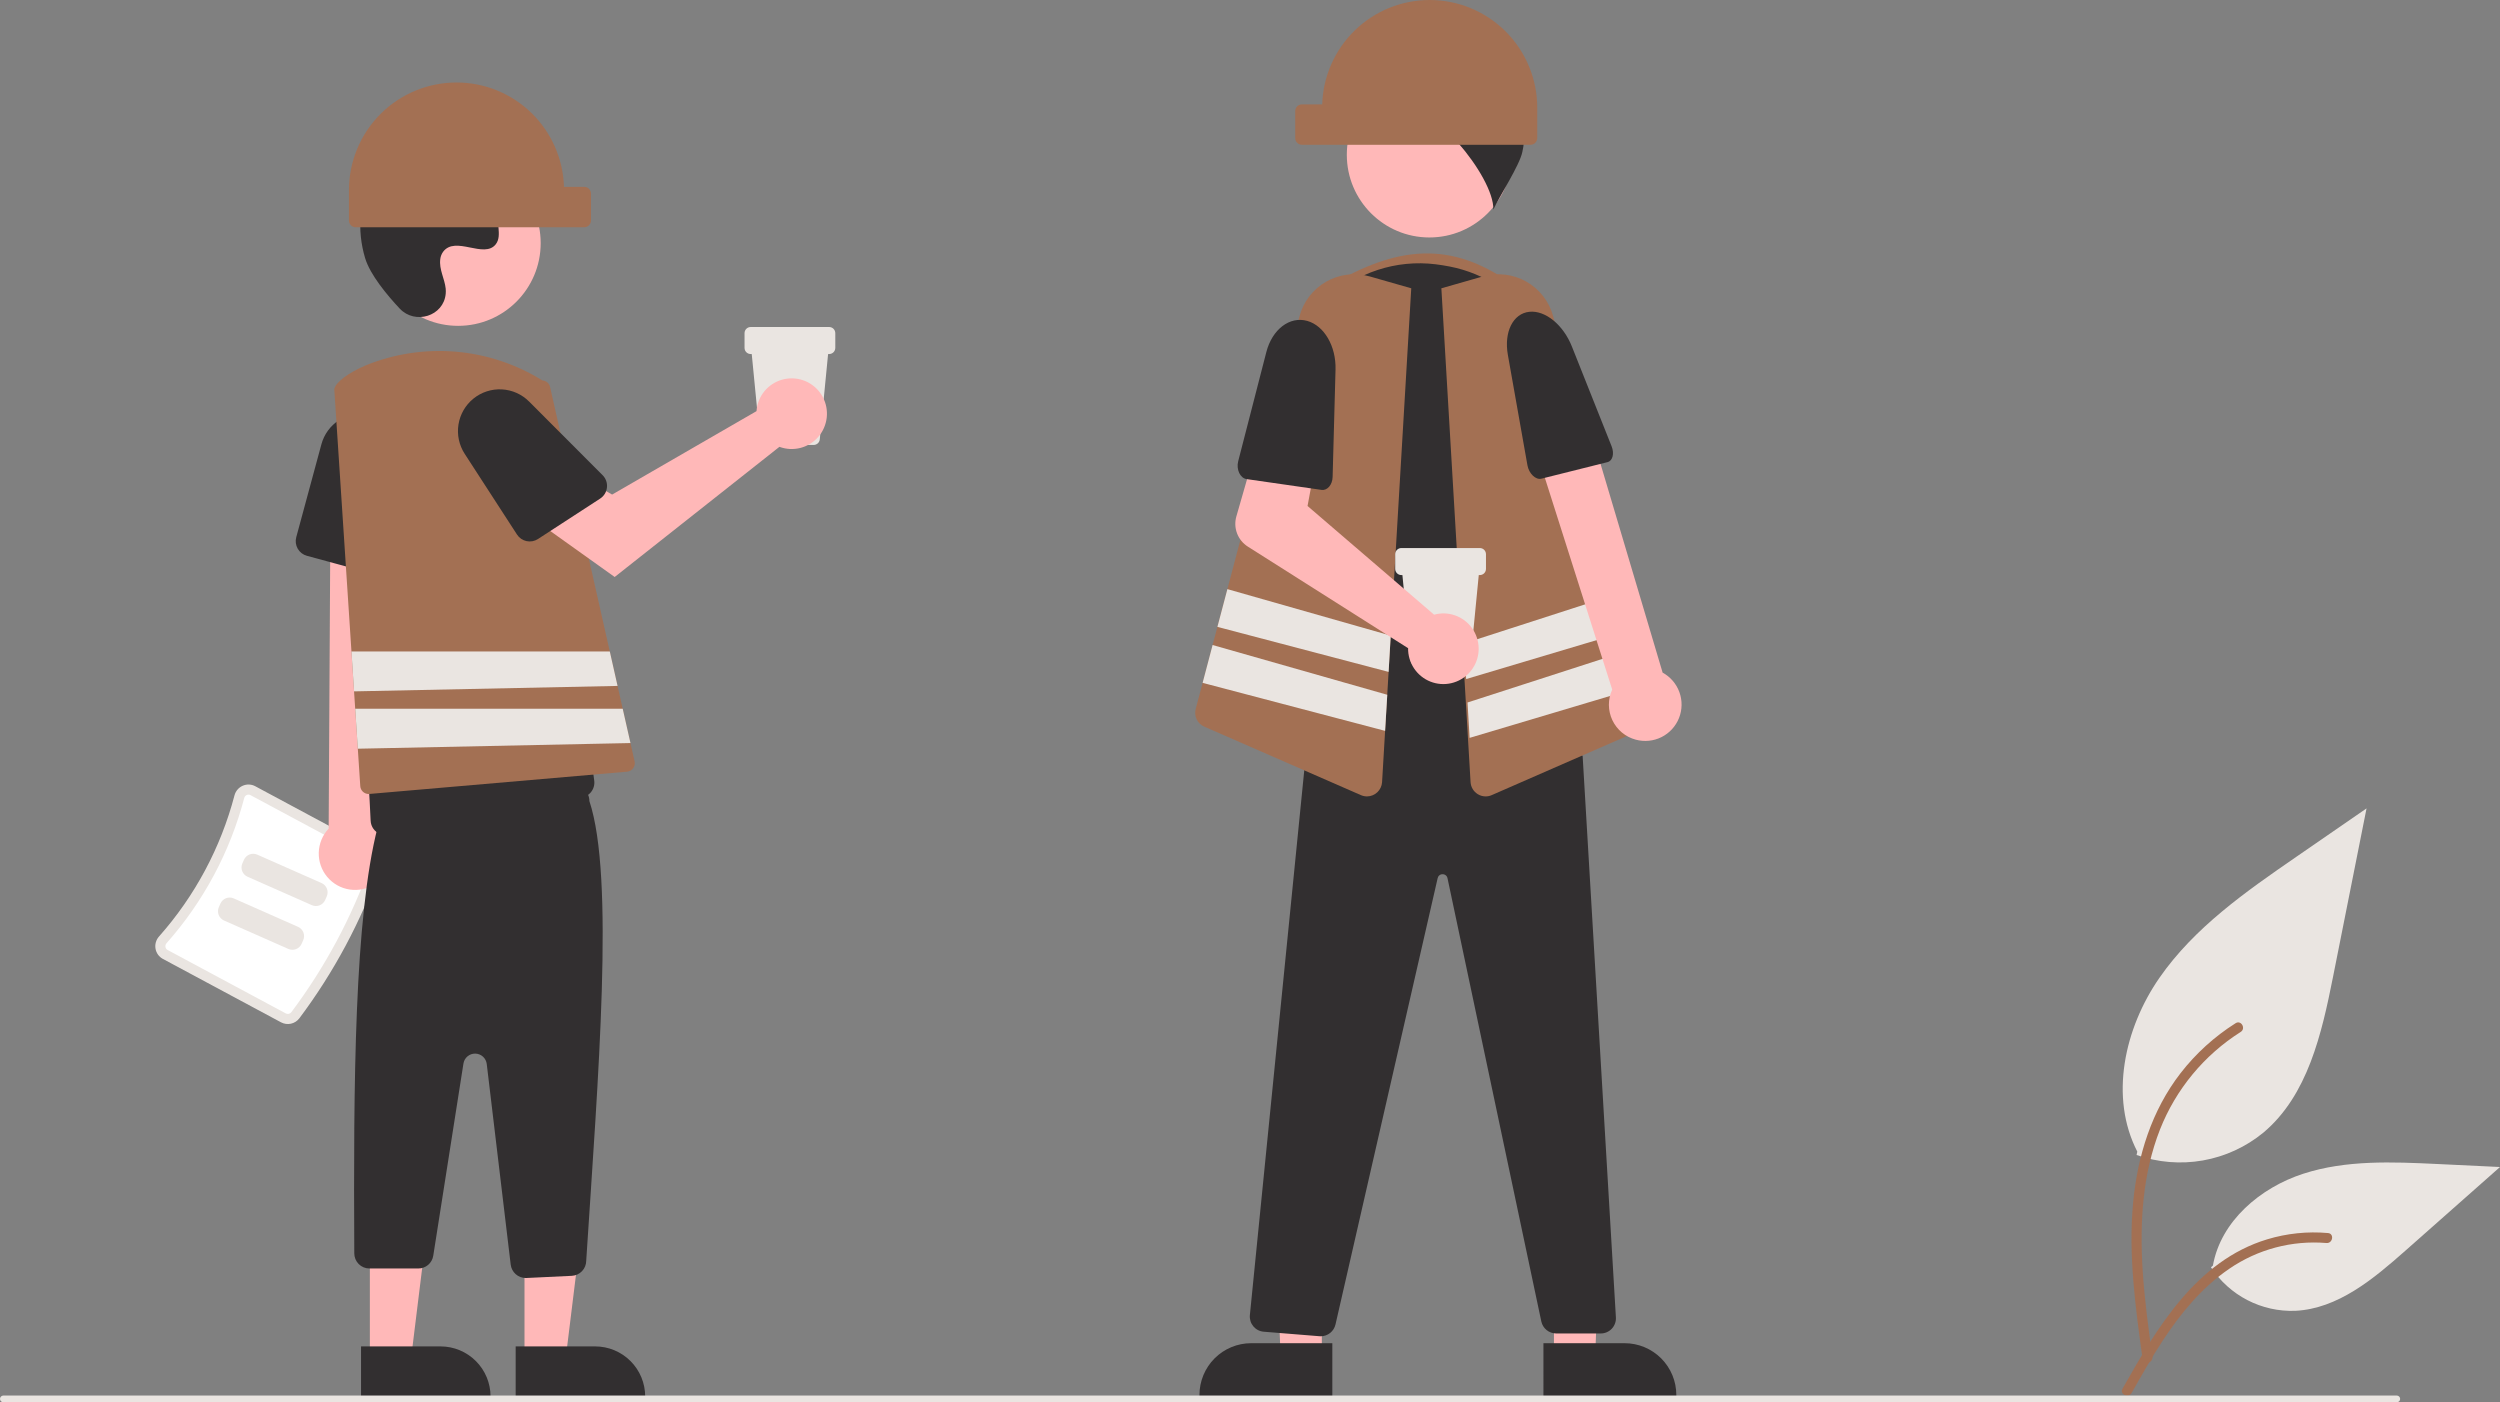 <svg width="747" height="419" viewBox="0 0 747 419" fill="none" xmlns="http://www.w3.org/2000/svg">
<rect x="0" y="0" width="747" height="419" fill="#808080" stroke="none"/>
<g clip-path="url(#clip0)">
<path d="M228.928 132.949H243.126C243.582 132.95 244.022 132.781 244.359 132.474C244.697 132.168 244.907 131.746 244.95 131.292L247.792 102.116H224.262L227.104 131.291C227.147 131.746 227.358 132.168 227.695 132.474C228.033 132.781 228.472 132.95 228.928 132.949V132.949Z" fill="#EAE5E1"/>
<path d="M224.3 105.786H247.755C248.24 105.786 248.706 105.592 249.05 105.248C249.393 104.904 249.586 104.438 249.587 103.951V99.546C249.586 99.06 249.393 98.593 249.05 98.249C248.706 97.905 248.24 97.712 247.755 97.711H224.3C223.814 97.712 223.348 97.905 223.005 98.249C222.661 98.593 222.468 99.06 222.467 99.546V103.951C222.468 104.438 222.661 104.904 223.005 105.248C223.348 105.592 223.814 105.786 224.3 105.786V105.786Z" fill="#EAE5E1"/>
<path d="M395.046 101.606H451.295V84.504C433.52 72.115 417.772 73.192 397.055 85.51L395.046 101.606Z" fill="#A37053"/>
<path d="M464.32 405.376L476.634 405.375L478.475 357.803L464.318 357.804L464.32 405.376Z" fill="#FFB8B8"/>
<path d="M461.18 417.331L500.885 417.329V416.826C500.885 414.794 500.486 412.781 499.709 410.903C498.932 409.025 497.794 407.318 496.359 405.881C494.924 404.444 493.22 403.304 491.345 402.526C489.47 401.748 487.46 401.348 485.431 401.348H485.43L461.179 401.349L461.18 417.331Z" fill="#322F30"/>
<path d="M394.961 405.376L382.646 405.375L380.805 357.803L394.963 357.804L394.961 405.376Z" fill="#FFB8B8"/>
<path d="M398.101 401.349L373.85 401.348H373.849C371.82 401.348 369.81 401.748 367.935 402.526C366.06 403.304 364.356 404.444 362.921 405.881C361.486 407.318 360.348 409.025 359.571 410.903C358.794 412.781 358.395 414.794 358.395 416.826V417.329L398.1 417.331L398.101 401.349Z" fill="#322F30"/>
<path d="M394.637 399.278C395.664 399.275 396.66 398.923 397.462 398.279C398.263 397.635 398.823 396.738 399.05 395.735L429.571 262.4C429.638 262.061 429.823 261.757 430.092 261.541C430.361 261.325 430.697 261.211 431.042 261.219H431.05C431.396 261.213 431.733 261.329 432.001 261.548C432.27 261.767 432.452 262.074 432.516 262.415L460.544 394.851C460.763 395.864 461.321 396.772 462.125 397.424C462.929 398.077 463.931 398.434 464.966 398.438H478.318C478.934 398.438 479.543 398.312 480.109 398.068C480.675 397.823 481.184 397.465 481.607 397.017C482.03 396.568 482.356 396.037 482.566 395.457C482.777 394.877 482.866 394.26 482.83 393.644L472.885 225.787L468.883 224.601L468.808 224.602L390.203 225.291L373.462 392.963C373.404 393.561 373.465 394.165 373.642 394.739C373.819 395.313 374.108 395.846 374.493 396.307C374.878 396.768 375.351 397.148 375.883 397.424C376.416 397.7 376.999 397.867 377.597 397.915L394.274 399.264C394.396 399.273 394.517 399.278 394.637 399.278Z" fill="#322F30"/>
<path d="M427.097 70.955C413.472 70.955 402.427 59.893 402.427 46.247C402.427 32.601 413.472 21.538 427.097 21.538C440.722 21.538 451.767 32.601 451.767 46.247C451.767 59.893 440.722 70.955 427.097 70.955Z" fill="#FFB8B8"/>
<path d="M442.21 244.191C446.538 244.244 450.849 243.637 454.994 242.389C458.681 241.275 462.101 239.418 465.044 236.931C467.987 234.444 470.391 231.38 472.108 227.928C472.652 226.889 472.772 225.679 472.444 224.553C469.723 215.253 456.576 166.908 464.964 128.477C466.148 123.138 466.247 117.615 465.254 112.237C464.261 106.86 462.196 101.737 459.184 97.176C456.241 92.65 452.419 88.765 447.945 85.751C443.471 82.737 438.436 80.656 433.142 79.633L433.142 79.632C431.75 79.36 430.351 79.137 428.984 78.968C423.132 78.246 417.192 78.829 411.591 80.675C405.99 82.521 400.865 85.584 396.583 89.645C392.175 93.785 388.735 98.851 386.509 104.479C384.284 110.107 383.328 116.158 383.711 122.199L390.158 225.821C390.203 226.598 390.448 227.35 390.87 228.003C391.293 228.656 391.877 229.188 392.567 229.547C399.992 233.444 422.298 244.191 442.21 244.191Z" fill="#322F30"/>
<path d="M399.228 28.059C401.79 21.609 406.485 16.234 412.526 12.831C418.568 9.429 425.593 8.205 432.427 9.364L424.649 15.659C434.313 15.985 444.486 15.292 451.386 22.077C449.189 22.016 446.31 26.722 444.113 26.661C448.22 26.742 451.945 29.633 453.759 33.324C455.439 37.116 455.832 41.356 454.878 45.393C454.066 49.426 447.879 58.875 446.213 62.636C446.499 52.807 427.18 29.363 417.746 31.81C422.539 33.591 426.698 36.754 429.699 40.899C423.281 37.655 416.022 36.465 408.906 37.492C407.281 37.865 405.605 37.959 403.949 37.77C402.934 37.569 401.988 37.11 401.2 36.438C400.412 35.766 399.81 34.904 399.45 33.932C399.09 32.96 398.985 31.913 399.144 30.889C399.304 29.865 399.723 28.899 400.361 28.083L399.228 28.059Z" fill="#322F30"/>
<path d="M443.909 237.969C444.533 237.967 445.149 237.837 445.719 237.586L492.527 217.124C493.521 216.697 494.328 215.925 494.799 214.949C495.27 213.974 495.374 212.861 495.091 211.815L464.105 94.577C463.528 92.395 462.524 90.351 461.149 88.563C459.774 86.775 458.058 85.28 456.099 84.165C454.14 83.05 451.979 82.337 449.742 82.069C447.505 81.8 445.237 81.982 443.071 82.602L430.681 86.143L439.403 233.705C439.448 234.433 439.667 235.139 440.043 235.764C440.418 236.389 440.938 236.915 441.559 237.296C442.265 237.734 443.079 237.967 443.909 237.969V237.969Z" fill="#A37053"/>
<path d="M357.28 211.814L359.339 204.037L362.322 192.73L363.759 187.308L366.741 176.03L388.267 94.574C388.841 92.392 389.844 90.346 391.219 88.558C392.593 86.769 394.31 85.273 396.269 84.158C398.228 83.043 400.39 82.331 402.628 82.064C404.865 81.797 407.133 81.98 409.299 82.603L421.684 86.144L415.547 189.933L414.914 200.768L414.512 207.599V207.609L413.87 218.383L412.965 233.704C412.892 234.855 412.385 235.934 411.549 236.726C410.712 237.517 409.607 237.962 408.456 237.97C407.833 237.966 407.218 237.836 406.648 237.588L359.841 217.125C358.846 216.699 358.039 215.926 357.568 214.95C357.098 213.973 356.995 212.86 357.28 211.814V211.814Z" fill="#A37053"/>
<path d="M363.759 187.308L414.914 200.768L415.547 189.933L366.741 176.03L363.759 187.308Z" fill="#EAE5E1"/>
<path d="M359.339 204.037L413.87 218.383L414.512 207.609V207.599L362.321 192.73L359.339 204.037Z" fill="#EAE5E1"/>
<path d="M437.453 192.267L438.087 202.901L488.257 187.931L485.315 176.805L437.453 192.267Z" fill="#EAE5E1"/>
<path d="M438.499 209.902L489.695 193.354L492.638 204.51L439.121 220.476L438.499 209.902Z" fill="#EAE5E1"/>
<path d="M488.802 221.023C487.275 220.624 485.855 219.894 484.64 218.886C483.426 217.878 482.447 216.615 481.772 215.187C481.098 213.759 480.744 212.2 480.736 210.62C480.729 209.04 481.067 207.477 481.727 206.042L457.659 130.365L474.725 126.785L496.792 200.981C499.125 202.252 500.912 204.336 501.813 206.838C502.715 209.34 502.669 212.086 501.684 214.556C500.7 217.027 498.844 219.049 496.47 220.241C494.095 221.433 491.367 221.711 488.802 221.023V221.023Z" fill="#FFB8B8"/>
<path d="M456.991 93.162C452.09 93.662 449.333 99.181 450.552 106.053L456.399 139.028C456.837 141.5 458.868 143.457 460.556 143.034L480.334 138.083C481.856 137.702 482.417 135.536 481.554 133.369L469.681 103.538C467.103 97.059 461.742 92.676 456.991 93.162Z" fill="#322F30"/>
<path d="M427.188 5.675e-10C418.839 0.001 410.818 3.257 404.823 9.077C398.828 14.898 395.331 22.828 395.072 31.186H389.02C388.487 31.186 387.976 31.398 387.599 31.775C387.223 32.153 387.011 32.664 387.011 33.198V41.246C387.011 41.78 387.223 42.291 387.599 42.669C387.976 43.046 388.487 43.258 389.02 43.258H457.321C457.854 43.258 458.365 43.046 458.742 42.669C459.118 42.291 459.33 41.78 459.33 41.246V32.192C459.33 27.965 458.499 23.778 456.883 19.873C455.268 15.967 452.901 12.418 449.916 9.429C446.931 6.439 443.388 4.068 439.488 2.45C435.589 0.833 431.409 -2.51006e-05 427.188 5.675e-10Z" fill="#A37053"/>
<path d="M423.347 198.992H437.546C438.001 198.994 438.441 198.825 438.778 198.518C439.116 198.212 439.327 197.79 439.37 197.336L442.212 168.16H418.682L421.524 197.335C421.566 197.79 421.777 198.211 422.115 198.518C422.452 198.825 422.892 198.994 423.347 198.992V198.992Z" fill="#EAE5E1"/>
<path d="M418.719 171.83H442.174C442.66 171.83 443.126 171.636 443.469 171.292C443.813 170.948 444.006 170.481 444.007 169.995V165.59C444.006 165.104 443.813 164.637 443.469 164.293C443.126 163.949 442.66 163.755 442.174 163.755H418.719C418.234 163.755 417.768 163.949 417.424 164.293C417.081 164.637 416.888 165.104 416.887 165.59V169.995C416.888 170.481 417.081 170.948 417.424 171.292C417.768 171.636 418.234 171.83 418.719 171.83V171.83Z" fill="#EAE5E1"/>
<path d="M430.142 183.346C429.59 183.409 429.044 183.517 428.508 183.667L390.695 151.189L392.906 139.272L375.386 133.581L369.426 154.296C368.944 155.969 369.018 157.754 369.635 159.382C370.253 161.01 371.381 162.394 372.85 163.325L420.739 193.676C420.705 195.821 421.324 197.924 422.513 199.708C423.702 201.491 425.405 202.87 427.395 203.66C429.385 204.451 431.569 204.616 433.655 204.133C435.741 203.65 437.631 202.543 439.073 200.958C440.516 199.373 441.442 197.386 441.73 195.261C442.017 193.136 441.652 190.974 440.682 189.062C439.713 187.15 438.185 185.579 436.302 184.558C434.419 183.537 432.271 183.114 430.142 183.346V183.346Z" fill="#FFB8B8"/>
<path d="M390.597 95.885C385.362 94.418 380.132 98.408 378.379 105.207L369.969 137.832C369.338 140.277 370.563 142.876 372.475 143.152L394.881 146.38C396.605 146.628 398.124 144.857 398.187 142.525L399.057 110.42C399.246 103.448 395.672 97.308 390.597 95.885Z" fill="#322F30"/>
<path d="M89.435 304.285C99.751 290.542 107.906 275.299 113.618 259.084C113.948 258.114 113.925 257.058 113.551 256.104C113.177 255.15 112.478 254.359 111.577 253.874L76.276 234.929C75.705 234.62 75.071 234.446 74.422 234.42C73.774 234.393 73.128 234.515 72.534 234.777C71.928 235.04 71.391 235.438 70.963 235.941C70.534 236.444 70.226 237.038 70.061 237.678C65.953 253.303 58.229 267.74 47.516 279.82C47.075 280.312 46.752 280.898 46.571 281.534C46.391 282.169 46.357 282.838 46.473 283.489C46.585 284.129 46.841 284.735 47.222 285.261C47.604 285.788 48.099 286.22 48.672 286.525L83.974 305.47C84.877 305.952 85.921 306.097 86.921 305.881C87.921 305.664 88.812 305.099 89.435 304.285V304.285Z" fill="#EAE5E1"/>
<path d="M87.026 302.473C86.836 302.71 86.57 302.874 86.272 302.935C85.975 302.997 85.665 302.952 85.397 302.81L50.096 283.865C49.924 283.775 49.776 283.647 49.662 283.491C49.548 283.334 49.473 283.153 49.44 282.962C49.404 282.761 49.414 282.553 49.47 282.357C49.527 282.16 49.629 281.979 49.767 281.828C60.795 269.391 68.746 254.529 72.976 238.444C73.025 238.245 73.119 238.06 73.251 237.904C73.383 237.748 73.55 237.624 73.737 237.543C73.914 237.464 74.107 237.427 74.3 237.435C74.494 237.443 74.683 237.496 74.853 237.59L110.153 256.534C110.421 256.679 110.629 256.913 110.743 257.195C110.856 257.477 110.868 257.79 110.776 258.08C105.167 274.005 97.158 288.976 87.026 302.473V302.473Z" fill="white"/>
<path d="M73.958 261.965L93.184 270.465C93.916 270.788 94.745 270.806 95.49 270.517C96.235 270.228 96.835 269.655 97.158 268.923L97.634 267.844C97.955 267.112 97.974 266.281 97.685 265.535C97.397 264.789 96.824 264.188 96.094 263.864L76.867 255.364C76.136 255.042 75.307 255.023 74.562 255.312C73.817 255.601 73.217 256.175 72.894 256.906L72.418 257.985C72.096 258.718 72.078 259.548 72.366 260.294C72.655 261.04 73.227 261.641 73.958 261.965V261.965Z" fill="#EAE5E1"/>
<path d="M66.927 275.043L86.153 283.543C86.885 283.866 87.714 283.884 88.459 283.595C89.204 283.306 89.804 282.733 90.127 282.001L90.603 280.922C90.924 280.19 90.943 279.36 90.654 278.614C90.366 277.867 89.793 277.266 89.063 276.943L69.836 268.442C69.105 268.12 68.276 268.101 67.531 268.39C66.786 268.68 66.186 269.253 65.863 269.984L65.387 271.063C65.065 271.796 65.047 272.626 65.335 273.372C65.624 274.118 66.197 274.719 66.927 275.043V275.043Z" fill="#EAE5E1"/>
<path d="M112.019 264.146C113.346 263.291 114.47 262.155 115.311 260.819C116.152 259.482 116.69 257.977 116.887 256.409C117.085 254.842 116.937 253.25 116.454 251.746C115.97 250.242 115.164 248.862 114.091 247.704L122.199 132.459L98.843 134.728L98.201 247.588C96.379 249.522 95.328 252.059 95.248 254.718C95.168 257.377 96.064 259.973 97.767 262.014C99.471 264.055 101.862 265.399 104.489 265.792C107.116 266.185 109.795 265.599 112.019 264.146L112.019 264.146Z" fill="#FFB8B8"/>
<path d="M116.912 171.183C117.459 170.789 117.911 170.277 118.234 169.685C118.557 169.093 118.743 168.436 118.779 167.762L120.49 136.701C120.66 133.623 119.686 130.592 117.756 128.191C115.826 125.791 113.077 124.191 110.039 123.7C107.001 123.209 103.889 123.863 101.303 125.534C98.718 127.205 96.841 129.776 96.036 132.75L88.518 160.521C88.206 161.68 88.365 162.915 88.961 163.956C89.558 164.997 90.542 165.759 91.698 166.075L113.083 171.882C113.733 172.06 114.414 172.089 115.077 171.968C115.739 171.847 116.367 171.579 116.912 171.183V171.183Z" fill="#322F30"/>
<path d="M156.719 405.829H169.033L174.891 358.258H156.717L156.719 405.829Z" fill="#FFB8B8"/>
<path d="M177.829 402.305H154.081V417.281H192.782C192.782 415.314 192.395 413.367 191.644 411.55C190.892 409.733 189.791 408.082 188.402 406.691C187.014 405.301 185.366 404.198 183.551 403.445C181.737 402.692 179.793 402.305 177.829 402.305V402.305Z" fill="#322F30"/>
<path d="M110.515 405.829H122.83L128.688 358.258H110.513L110.515 405.829Z" fill="#FFB8B8"/>
<path d="M131.625 402.305H107.877V417.281H146.578C146.578 415.314 146.191 413.367 145.44 411.55C144.689 409.733 143.587 408.082 142.199 406.691C140.81 405.301 139.162 404.198 137.348 403.445C135.533 402.692 133.589 402.305 131.625 402.305Z" fill="#322F30"/>
<path d="M157.301 381.864L170.857 381.216C172.012 381.161 173.102 380.665 173.903 379.83C174.703 378.995 175.154 377.884 175.162 376.727C178.736 321.478 183.685 262.236 176.108 239.35C176.113 238.698 175.976 238.053 175.709 237.458C175.441 236.864 175.048 236.334 174.558 235.906C174.067 235.477 173.489 235.16 172.865 234.976C172.24 234.792 171.583 234.745 170.939 234.838L116.706 242.723C115.634 242.873 114.653 243.406 113.942 244.223C113.231 245.039 112.838 246.086 112.835 247.169C105.911 274.268 105.598 323.406 105.86 374.463C105.856 375.06 105.969 375.653 106.194 376.206C106.419 376.759 106.752 377.262 107.172 377.686C107.592 378.11 108.092 378.447 108.642 378.677C109.193 378.906 109.784 379.024 110.38 379.024H124.995C126.073 379.029 127.117 378.645 127.936 377.943C128.756 377.242 129.296 376.268 129.46 375.201L138.476 317.791C138.608 316.951 139.039 316.187 139.689 315.641C140.339 315.094 141.165 314.801 142.014 314.817C142.863 314.833 143.677 315.155 144.307 315.726C144.937 316.296 145.339 317.075 145.44 317.92L152.598 377.88C152.733 378.978 153.263 379.99 154.089 380.724C154.916 381.459 155.981 381.866 157.086 381.87C157.157 381.87 157.229 381.868 157.301 381.864Z" fill="#322F30"/>
<path d="M147.758 247.175C159.71 240.524 169.049 238.777 173.552 238.327C174.15 238.269 174.73 238.09 175.258 237.801C175.785 237.511 176.248 237.118 176.619 236.644C176.998 236.167 177.276 235.617 177.437 235.029C177.597 234.441 177.637 233.826 177.554 233.222L164.559 136.595C163.811 130.942 161.631 125.574 158.227 121.004C154.822 116.433 150.307 112.811 145.11 110.482C140.079 108.166 134.54 107.177 129.021 107.611C123.501 108.044 118.184 109.885 113.575 112.958C113.13 113.254 112.693 113.557 112.264 113.866C106.957 117.761 102.919 123.143 100.66 129.332C98.401 135.522 98.023 142.242 99.572 148.647C107.54 181.297 110.277 234.823 110.745 245.222C110.782 246.109 111.08 246.964 111.602 247.681C112.123 248.398 112.845 248.945 113.676 249.251C118.579 251.036 123.753 251.958 128.97 251.978C135.54 252.018 142.01 250.364 147.758 247.175Z" fill="#322F30"/>
<path d="M136.888 97.362C123.263 97.362 112.218 86.299 112.218 72.653C112.218 59.007 123.263 47.945 136.888 47.945C150.513 47.945 161.558 59.007 161.558 72.653C161.558 86.299 150.513 97.362 136.888 97.362Z" fill="#FFB8B8"/>
<path d="M119.43 92.201C124.033 97.111 132.58 94.476 133.179 87.768C133.226 87.247 133.223 86.723 133.169 86.203C132.86 83.231 131.146 80.534 131.556 77.397C131.649 76.616 131.94 75.872 132.4 75.235C136.068 70.316 144.677 77.435 148.138 72.982C150.26 70.252 147.765 65.953 149.394 62.901C151.544 58.874 157.91 60.861 161.903 58.655C166.345 56.201 166.08 49.374 163.155 45.222C159.589 40.158 153.336 37.456 147.162 37.067C140.987 36.677 134.854 38.349 129.089 40.599C122.539 43.156 116.044 46.689 112.013 52.458C107.112 59.473 106.64 68.904 109.091 77.106C110.583 82.096 115.672 88.192 119.43 92.201Z" fill="#322F30"/>
<path d="M99.894 116.223C100.326 114.191 104.032 111.415 109.335 109.151C117.86 105.693 127.079 104.301 136.243 105.087C145.407 105.874 154.255 108.818 162.068 113.678C162.613 113.708 163.133 113.916 163.549 114.27C163.965 114.624 164.252 115.106 164.368 115.64L182.207 194.662L184.527 204.953L186.064 211.764L188.384 222.025L189.62 227.507C189.699 227.858 189.702 228.221 189.63 228.573C189.557 228.925 189.41 229.257 189.199 229.548C188.988 229.838 188.717 230.08 188.405 230.258C188.093 230.435 187.747 230.543 187.39 230.576L110.36 237.236C110.29 237.236 110.209 237.246 110.139 237.246C109.504 237.242 108.893 236.997 108.431 236.56C107.969 236.123 107.689 235.527 107.648 234.892L106.915 223.715L106.131 211.764L105.79 206.583L105.016 194.662L99.884 116.354V116.284L99.894 116.223Z" fill="#A37053"/>
<path d="M226.286 121.198C226.163 121.74 226.083 122.292 226.046 122.848L182.898 147.778L172.41 141.731L161.23 156.391L183.666 172.407L232.891 133.512C234.899 134.256 237.085 134.371 239.159 133.84C241.234 133.309 243.097 132.159 244.503 130.541C245.908 128.924 246.788 126.916 247.027 124.786C247.265 122.655 246.85 120.502 245.837 118.613C244.824 116.724 243.261 115.189 241.356 114.212C239.45 113.235 237.293 112.861 235.171 113.142C233.048 113.422 231.061 114.343 229.474 115.782C227.887 117.221 226.775 119.11 226.286 121.198H226.286Z" fill="#FFB8B8"/>
<path d="M181.357 145.658C181.429 144.987 181.35 144.309 181.125 143.673C180.9 143.037 180.536 142.459 180.058 141.983L158.098 119.983C155.922 117.804 153.018 116.508 149.945 116.347C146.872 116.185 143.848 117.168 141.456 119.108C139.064 121.047 137.474 123.804 136.992 126.848C136.509 129.892 137.17 133.007 138.845 135.593L154.484 159.729C155.137 160.735 156.163 161.44 157.335 161.69C158.507 161.94 159.73 161.714 160.736 161.062L179.322 148.981C179.888 148.615 180.364 148.126 180.717 147.551C181.069 146.976 181.288 146.329 181.357 145.658Z" fill="#322F30"/>
<path d="M105.017 194.661L105.79 206.582L184.528 204.953L182.208 194.661H105.017Z" fill="#EAE5E1"/>
<path d="M106.131 211.763L106.915 223.715L188.385 222.025L186.064 211.763H106.131Z" fill="#EAE5E1"/>
<path d="M136.405 24.647C144.754 24.648 152.776 27.904 158.77 33.724C164.765 39.545 168.262 47.475 168.521 55.833H174.573C175.106 55.833 175.617 56.045 175.994 56.422C176.371 56.8 176.582 57.311 176.582 57.845V65.893C176.582 66.427 176.371 66.938 175.994 67.316C175.617 67.693 175.106 67.905 174.573 67.905H106.272C105.739 67.905 105.228 67.693 104.852 67.316C104.475 66.938 104.263 66.427 104.263 65.893V56.839C104.263 52.611 105.095 48.425 106.71 44.52C108.325 40.614 110.693 37.065 113.677 34.076C116.662 31.086 120.205 28.715 124.105 27.097C128.005 25.48 132.184 24.647 136.405 24.647V24.647Z" fill="#A37053"/>
<path d="M638.406 345.115C644.763 347.353 651.589 347.914 658.225 346.743C664.861 345.572 671.084 342.71 676.295 338.431C689.565 327.275 693.726 308.896 697.111 291.878L707.125 241.542L686.161 256C671.085 266.397 655.669 277.127 645.23 292.187C634.791 307.246 630.235 327.804 638.622 344.1" fill="#EAE5E1"/>
<path d="M640.198 406.057C638.077 390.578 635.895 374.899 637.383 359.253C638.705 345.358 642.937 331.787 651.554 320.659C656.128 314.763 661.694 309.712 668.001 305.732C669.646 304.692 671.159 307.303 669.522 308.338C658.609 315.246 650.168 325.446 645.416 337.468C640.168 350.838 639.326 365.411 640.23 379.613C640.777 388.202 641.936 396.734 643.104 405.255C643.196 405.64 643.139 406.046 642.943 406.391C642.748 406.736 642.429 406.993 642.052 407.111C641.667 407.215 641.256 407.163 640.909 406.966C640.562 406.768 640.307 406.442 640.198 406.057V406.057Z" fill="#A37053"/>
<path d="M660.636 378.665C663.362 382.816 667.11 386.193 671.517 388.471C675.925 390.75 680.844 391.853 685.801 391.674C698.541 391.069 709.161 382.164 718.722 373.709L747 348.703L728.285 347.806C714.826 347.161 701.019 346.559 688.2 350.716C675.381 354.873 663.558 364.877 661.214 378.167" fill="#EAE5E1"/>
<path d="M634.202 414.956C644.415 396.857 656.261 376.742 677.427 370.313C683.313 368.531 689.484 367.893 695.609 368.433C697.539 368.599 697.057 371.579 695.13 371.413C684.864 370.559 674.617 373.274 666.116 379.101C657.935 384.678 651.565 392.432 646.173 400.655C642.871 405.692 639.913 410.942 636.954 416.185C636.009 417.861 633.245 416.651 634.202 414.956V414.956Z" fill="#A37053"/>
<path d="M1.004 419H716.16C716.427 419 716.682 418.894 716.87 418.705C717.059 418.517 717.165 418.261 717.165 417.994C717.165 417.727 717.059 417.471 716.87 417.283C716.682 417.094 716.427 416.988 716.16 416.988H1.004C0.738 416.988 0.482 417.094 0.294 417.283C0.106 417.471 -8.91685e-05 417.727 -8.91685e-05 417.994C-8.91685e-05 418.261 0.106 418.517 0.294 418.705C0.482 418.894 0.738 419 1.004 419Z" fill="#EAE5E1"/>
</g>
<defs>
<clipPath id="clip0">
<rect width="747" height="419" fill="white" transform="matrix(-1 0 0 1 747 0)"/>
</clipPath>
</defs>
</svg>
